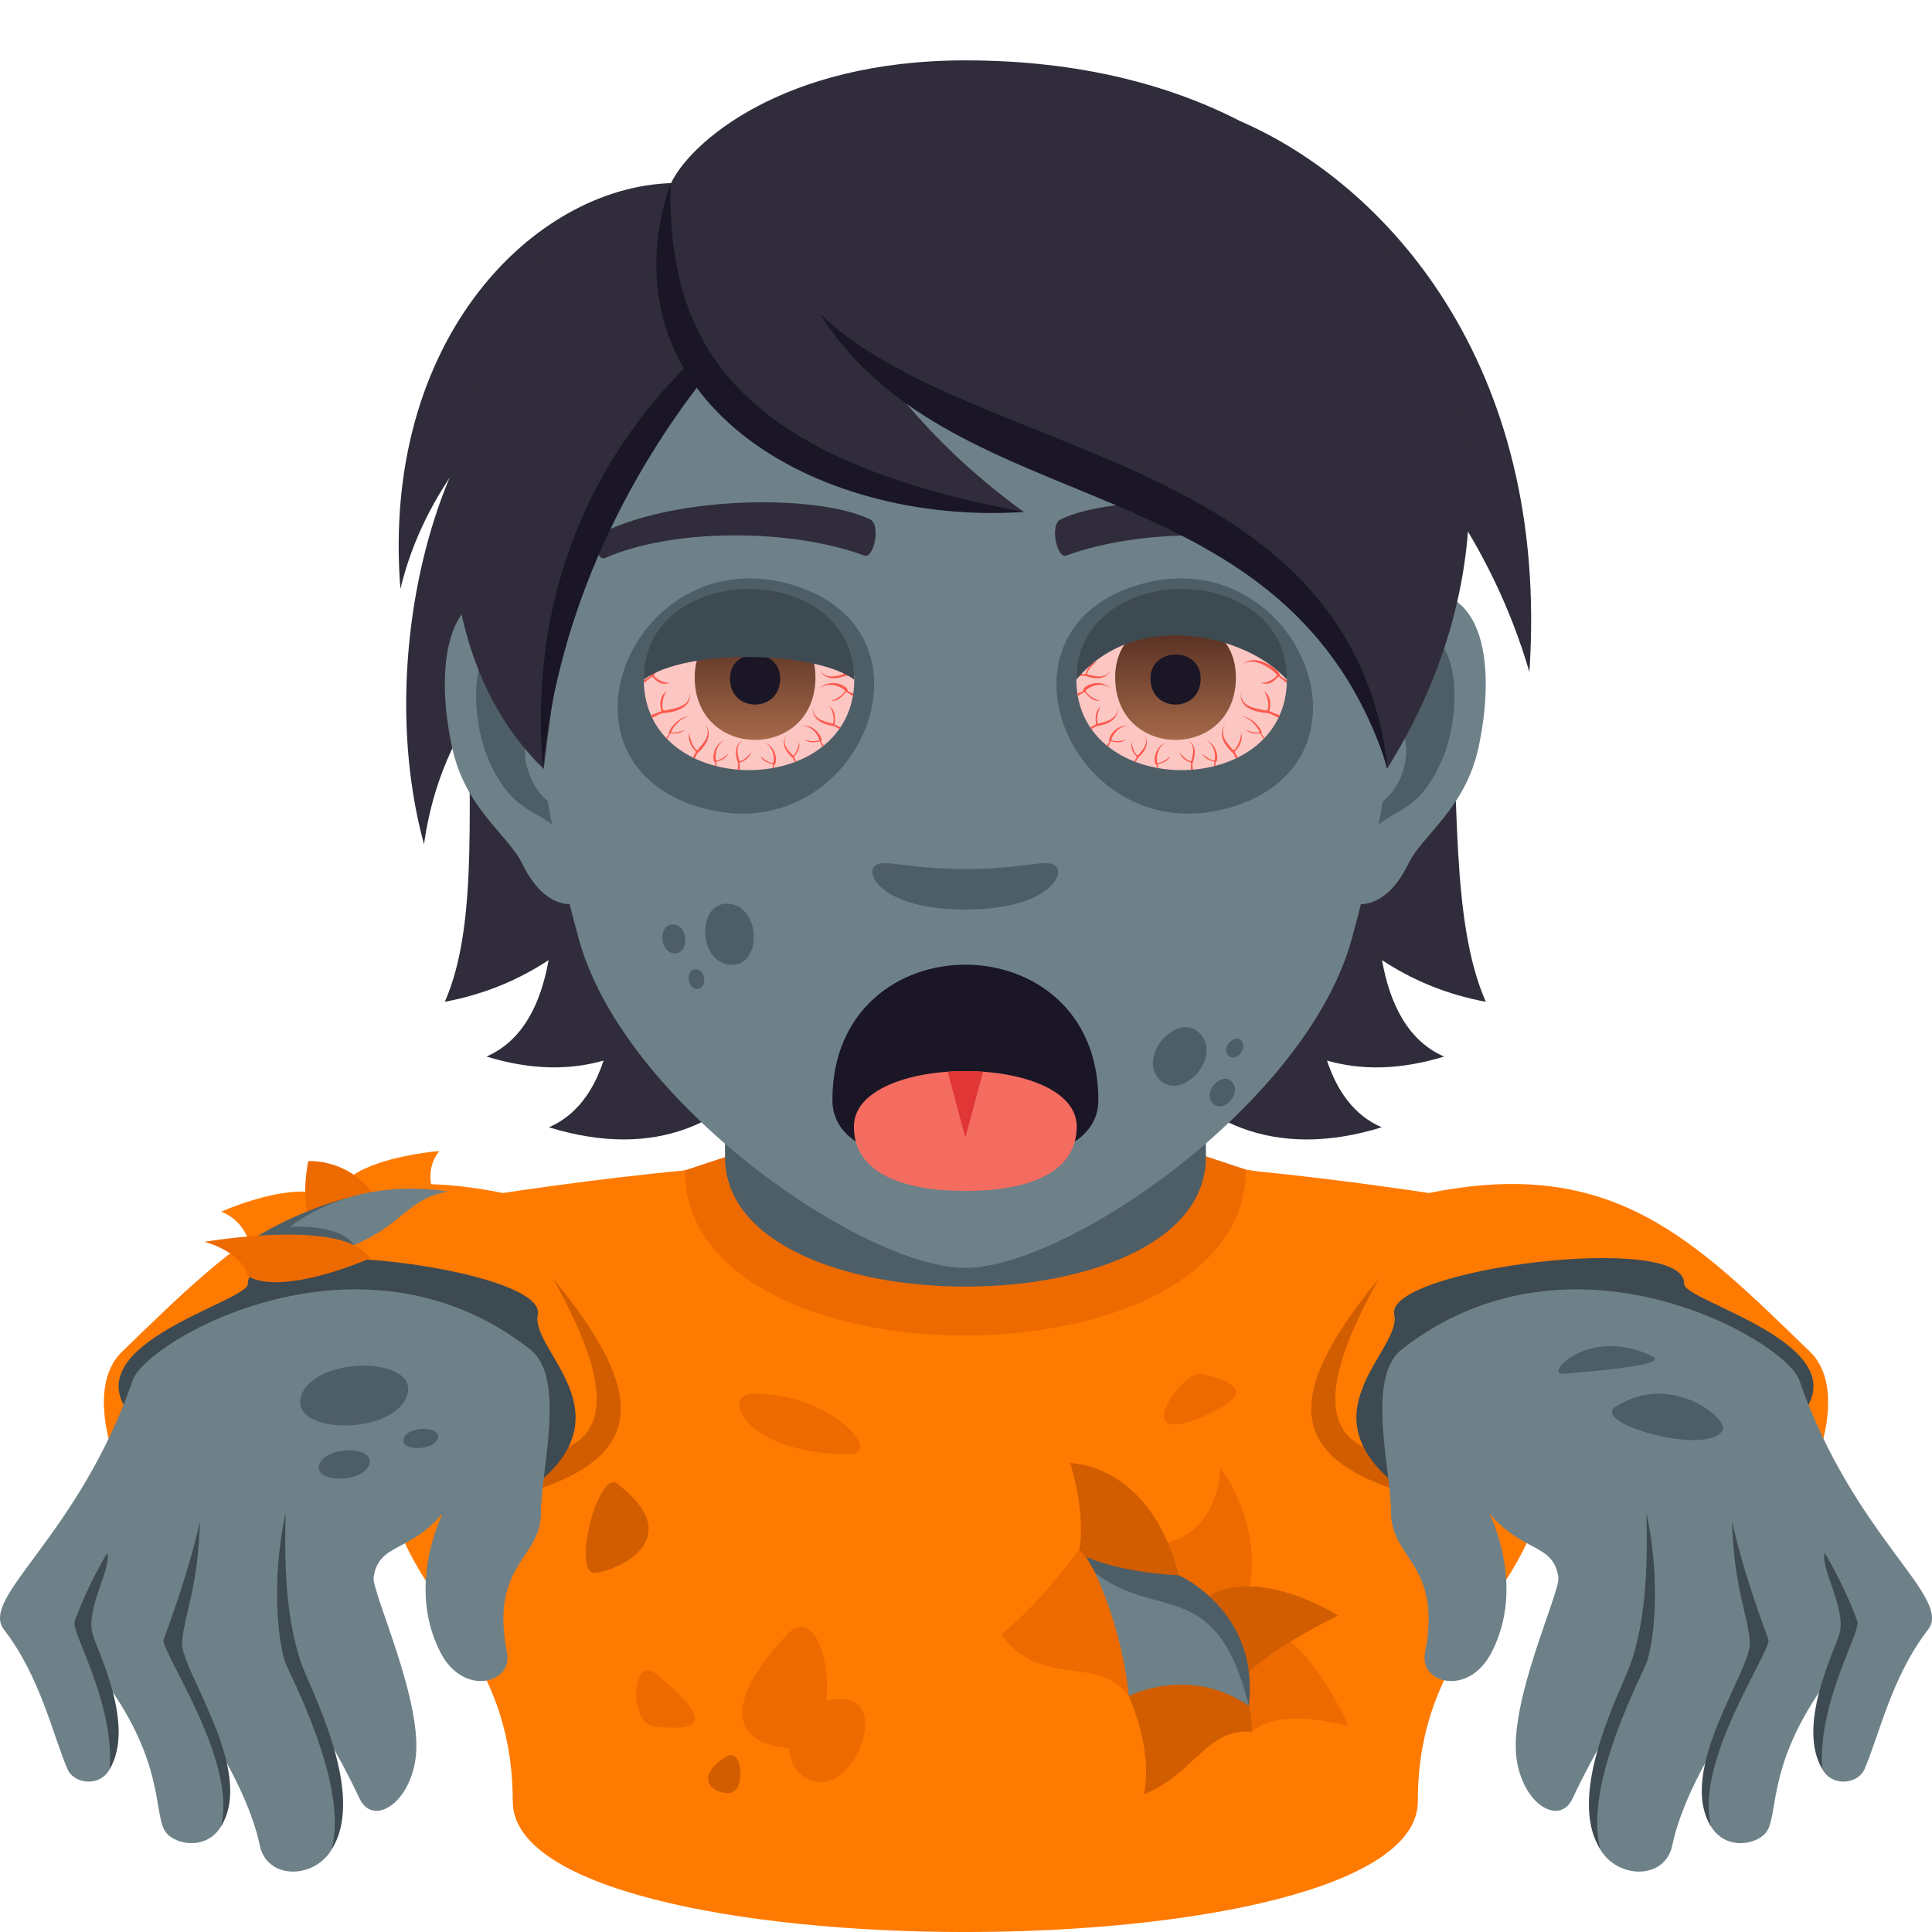 <?xml version="1.0" encoding="utf-8"?>
<!-- Generator: Adobe Illustrator 15.0.0, SVG Export Plug-In . SVG Version: 6.00 Build 0)  -->
<!DOCTYPE svg PUBLIC "-//W3C//DTD SVG 1.1//EN" "http://www.w3.org/Graphics/SVG/1.1/DTD/svg11.dtd">
<svg version="1.1" id="Layer_1" xmlns:x="http://ns.adobe.com/Extensibility/1.0/" xmlns:i="http://ns.adobe.com/AdobeIllustrator/10.0/" xmlns:graph="http://ns.adobe.com/Graphs/1.0/"
	 xmlns="http://www.w3.org/2000/svg" xmlns:xlink="http://www.w3.org/1999/xlink" xmlns:a="http://ns.adobe.com/AdobeSVGViewerExtensions/3.0/"
	 x="0px" y="0px" width="64px" height="64px" viewBox="0 0 64 64" enable-background="new 0 0 64 64" xml:space="preserve">
<path fill="#FF7A00" d="M14.247,42.743c1.396-3.02,8.439-3.972,8.439-3.972l18.584-0.027c0,0,7.096,0.96,8.494,3.995
	c4.506,9.78-2.797,9.473-2.797,16.938c0,5.765-29.981,5.765-29.981,0C16.987,52.246,9.737,52.48,14.247,42.743z"/>
<path fill="#ED6A00" d="M22.687,38.771c0,7.309,18.584,7.281,18.584-0.027l-1.863-0.619H24.632L22.687,38.771z"/>
<path fill="#4E5E67" d="M24.017,38.33c0,5.721,15.93,5.721,15.93,0c0-1.947,0-6.33,0-6.33h-15.93
	C24.017,32,24.017,36.383,24.017,38.33z"/>
<path fill="#FF7A00" d="M22.687,38.771c-2.979,0.279-6.027,0.75-6.027,0.75c-6.098-1.242-8.785,1.549-12.619,5.258
	c-2.369,2.291,2.848,10.42,5.707,8.859C12.095,52.355,22.687,38.771,22.687,38.771z"/>
<path fill="#D15D00" d="M11.917,50.398c9.381-0.908,10.479-3.078,6.395-8.057C23.937,52.355,11.388,45.623,11.917,50.398z"/>
<path fill="#3E4A52" d="M17.914,49.051c-2.703,2.326-11.145,0.953-13.631-2.229c-1.818-2.326,3.947-3.707,3.928-4.295
	c-0.057-1.754,9.928-0.49,9.604,1.018C17.564,44.701,20.681,46.67,17.914,49.051z"/>
<path fill="#6E8189" d="M17.564,44.701c-5.637-4.42-12.715-0.279-13.162,1.01c-1.813,5.213-5.098,7.201-4.271,8.271
	c1.209,1.564,1.619,3.5,2.104,4.621c0.268,0.619,1.518,0.625,1.52-0.535c0.002-0.945-0.195-2.002-0.07-2.088
	c1.824,2.654,1.379,4.23,1.834,4.748c0.531,0.602,2.543,0.668,1.967-2.373c0,0,0.854,1.475,1.117,2.768
	c0.281,1.373,2.443,1.082,2.594-0.521c0.129-1.377-0.863-3.885-0.863-3.885s0.816,1.242,1.576,2.861
	c0.422,0.902,1.602,0.232,1.846-1.252c0.309-1.879-1.447-5.588-1.379-6.072c0.166-1.152,1.199-0.807,2.301-2.141
	c0,0-1.248,2.389-0.084,4.631c0.768,1.479,2.396,1.008,2.203,0.021c-0.582-2.969,1.123-3.105,1.123-4.652
	C17.917,48.697,18.767,45.645,17.564,44.701z"/>
<path fill="#3E4A52" d="M3.636,58.598c0.156-2.219-1.293-4.539-1.164-4.891c0.193-0.527,0.543-1.357,1.082-2.27
	c0.154,0.518-0.734,1.867-0.484,2.705C3.24,54.707,4.488,57.166,3.636,58.598z"/>
<path fill="#3E4A52" d="M7.316,60.506c0.572-2.184-2.025-5.846-1.896-6.197c0.191-0.527,0.824-2.199,1.201-3.91
	c-0.055,2.205-0.516,3.049-0.588,4.004C5.966,55.305,8.488,58.652,7.316,60.506z"/>
<path fill="#3E4A52" d="M10.99,61.256c0.572-2.186-1.453-5.875-1.559-6.238c-0.34-1.17-0.346-3.195,0.031-4.904
	c-0.057,2.205,0.08,3.652,0.5,4.938C10.244,55.904,12.164,59.402,10.99,61.256z"/>
<path fill="#FF7A00" d="M41.313,38.771c2.98,0.279,6.027,0.75,6.027,0.75c6.098-1.242,8.785,1.549,12.619,5.258
	c2.369,2.291-2.848,10.42-5.707,8.859C51.904,52.355,41.313,38.771,41.313,38.771z"/>
<path fill="#D15D00" d="M52.082,50.398c-9.381-0.908-10.477-3.078-6.395-8.057C40.063,52.355,52.611,45.623,52.082,50.398z"/>
<path fill="#3E4A52" d="M46.086,49.051c2.705,2.326,11.145,0.953,13.633-2.229c1.816-2.326-3.949-3.707-3.93-4.295
	c0.057-1.754-9.926-0.49-9.602,1.018C46.436,44.701,43.318,46.67,46.086,49.051z"/>
<path fill="#6E8189" d="M46.436,44.701c5.637-4.42,12.715-0.279,13.164,1.01c1.811,5.213,5.098,7.201,4.27,8.271
	c-1.209,1.564-1.619,3.5-2.104,4.621c-0.268,0.619-1.516,0.625-1.52-0.535c-0.002-0.945,0.197-2.002,0.07-2.088
	c-1.824,2.654-1.379,4.23-1.834,4.748c-0.531,0.602-2.541,0.668-1.967-2.373c0,0-0.854,1.475-1.117,2.768
	c-0.279,1.373-2.443,1.082-2.594-0.521c-0.129-1.377,0.865-3.885,0.865-3.885s-0.818,1.242-1.576,2.861
	c-0.424,0.902-1.602,0.232-1.846-1.252c-0.311-1.879,1.445-5.588,1.377-6.072c-0.166-1.152-1.199-0.807-2.299-2.141
	c0,0,1.246,2.389,0.082,4.631c-0.768,1.479-2.396,1.008-2.203,0.021c0.582-2.969-1.123-3.105-1.123-4.652
	C46.082,48.697,45.232,45.645,46.436,44.701z"/>
<path fill="#3E4A52" d="M60.363,58.598c-0.156-2.219,1.293-4.539,1.164-4.891c-0.191-0.527-0.543-1.357-1.082-2.27
	c-0.154,0.518,0.734,1.867,0.484,2.705C60.76,54.707,59.512,57.166,60.363,58.598z"/>
<path fill="#3E4A52" d="M56.684,60.506c-0.572-2.184,2.025-5.846,1.896-6.197c-0.191-0.527-0.824-2.199-1.201-3.91
	c0.055,2.205,0.518,3.049,0.588,4.004C58.033,55.305,55.512,58.652,56.684,60.506z"/>
<path fill="#3E4A52" d="M53.01,61.256c-0.572-2.186,1.453-5.875,1.559-6.238c0.34-1.17,0.348-3.195-0.029-4.904
	c0.055,2.205-0.08,3.652-0.502,4.938C53.758,55.904,51.838,59.402,53.01,61.256z"/>
<path fill="#FF7A00" d="M11.052,39.947c1.143-0.102,2.807,0.066,3.289-0.475c-0.275-0.828,0.215-1.342,0.215-1.342
	S11,38.393,11.052,39.947z"/>
<path fill="#FF7A00" d="M11.353,40.055c-1.037,0.449-2.371,1.373-3.09,1.137c-0.229-0.84-0.939-1.051-0.939-1.051
	S10.521,38.695,11.353,40.055z"/>
<path fill="#ED6A00" d="M12.462,39.715c-1.037,0.449-1.529,0.836-2.248,0.598c-0.229-0.84-0.002-1.848-0.002-1.848
	S11.632,38.355,12.462,39.715z"/>
<path fill="#4E5E67" d="M14.634,39.473c-1.305,0.199-1.684,1.768-4.846,2.398c-1.178,0.164-1.633-0.686-1.633-0.686
	S11.353,38.953,14.634,39.473z"/>
<path fill="#6E8189" d="M14.851,39.473c-1.307,0.199-1.535,1.117-3.127,1.771c-0.475-0.725-2.115-0.602-2.115-0.602
	S11.57,38.953,14.851,39.473z"/>
<path fill="#ED6A00" d="M12.253,41.686c-1.037,0.449-3.141,1.135-4.037,0.588c-0.229-0.84-1.441-1.135-1.441-1.135
	S11.423,40.326,12.253,41.686z"/>
<path fill="#ED6A00" d="M41.404,53.893c-0.951,1.072-0.592,3.16,0.068,3.473c0.949-0.861,3.199-0.182,3.199-0.182
	S43.125,53.605,41.404,53.893z"/>
<path fill="#ED6A00" d="M40.502,54.41c-0.623-1.133-2.467-2.088-2.287-3.229c2.223-0.205,2.215-2.568,2.215-2.568
	S42.727,51.682,40.502,54.41z"/>
<path fill="#D15D00" d="M39.053,52.184c-0.361,0.641-2.527,0.564-3.301-0.855c0.227-1.215-0.299-2.863-0.299-2.863
	S38.088,48.455,39.053,52.184z"/>
<path fill="#ED6A00" d="M37.391,56.184c-1-1.398-2.961-0.223-4.232-2.059c1.088-0.762,2.594-2.797,2.594-2.797
	S38.328,54.137,37.391,56.184z"/>
<path fill="#D15D00" d="M41.473,57.365c-1.516-0.121-1.896,1.404-3.582,2.072c0.326-1.479-0.5-3.254-0.5-3.254
	S41.479,53.756,41.473,57.365z"/>
<path fill="#D15D00" d="M39.969,52.91c0.248,1.504,0.684,2.225,1.344,2.539c0.891-0.916,3.016-1.93,3.016-1.93
	S41.697,51.832,39.969,52.91z"/>
<path fill="#4E5E67" d="M41.369,56.504c-1.992-1.354-3.887-0.426-3.887-0.426s0.154-1.732-1.504-4.504
	c1.287,0.553,3.074,0.609,3.074,0.609S41.74,53.379,41.369,56.504z"/>
<path fill="#6E8189" d="M41.369,56.504c-1.992-1.354-3.979-0.32-3.979-0.32s-0.117-1.898-1.113-4.084
	C38.313,53.715,40.297,52.184,41.369,56.504z"/>
<path fill="#ED6A00" d="M26.083,54.141c-2.066,2.17-1.939,3.598,0.061,3.768C28.144,58.076,27.47,52.688,26.083,54.141z"/>
<path fill="#ED6A00" d="M27.121,56.43c-1.301,0.467-1.338,2.482,0.041,2.6C28.542,59.145,29.714,55.5,27.121,56.43z"/>
<path fill="#ED6A00" d="M21.691,55.42c-0.738-0.598-0.918,1.699,0.029,1.781C22.666,57.279,24.119,57.387,21.691,55.42z"/>
<path fill="#D15D00" d="M24.07,58.186c-0.994,0.607-0.627,1.16,0.02,1.215C24.734,59.455,24.623,57.85,24.07,58.186z"/>
<path fill="#D15D00" d="M19.718,52.1c0.793-0.078,3.098-1.15,0.725-2.951C19.808,48.668,18.923,52.178,19.718,52.1z"/>
<path fill="#ED6A00" d="M40.078,46.82c0.639-0.305,1.703-0.875-0.264-1.303C39.123,45.367,37.25,48.168,40.078,46.82z"/>
<path fill="#4E5E67" d="M51.795,45.51c0.703-0.07,3.572-0.268,2.938-0.582C52.639,43.891,51.09,45.58,51.795,45.51z"/>
<path fill="#4E5E67" d="M53.512,46.607c-0.842,0.547,3.129,1.662,3.563,0.754C57.244,47.006,55.355,45.408,53.512,46.607z"/>
<path fill="#ED6A00" d="M28.156,48.168c1.061-0.002-0.541-2-3.219-2C23.875,46.168,24.615,48.172,28.156,48.168z"/>
<path fill="#4E5E67" d="M9.992,46.201c-0.496,1.32,2.984,1.379,3.482,0.059S10.492,44.881,9.992,46.201z"/>
<path fill="#4E5E67" d="M10.583,48.5c-0.236,0.625,1.41,0.65,1.646,0.027C12.464,47.902,10.82,47.875,10.583,48.5z"/>
<path fill="#4E5E67" d="M13.375,47.643c-0.162,0.426,0.963,0.443,1.123,0.018C14.66,47.234,13.535,47.215,13.375,47.643z"/>
<path fill="#302C3B" d="M22.208,9.939l0.021-3.873c-4.529,0.141-9.621,5.162-8.965,13.443C14.859,12.861,22.208,9.939,22.208,9.939z
	"/>
<path fill="#302C3B" d="M41.104,4.023l-0.627,5.604c0,0,7.65,3.947,10.186,12.633C51.354,11.99,45.828,6.066,41.104,4.023z"/>
<path fill="#302C3B" d="M17.718,11.912c-3.309,2.293-5.328,9.99-3.672,16.055c0.689-4.914,4.004-6.768,4.004-6.768L17.718,11.912z"
	/>
<path fill="#302C3B" d="M45.781,31.805c0.98,0.648,2.113,1.133,3.438,1.381c-2.348-5.352,1.191-16.578-6.063-24.826
	C32.927,8.666,31.513,41.74,45.77,37.344c-0.908-0.395-1.477-1.197-1.811-2.211c1.1,0.316,2.383,0.326,3.879-0.133
	C46.648,34.484,46.041,33.27,45.781,31.805z"/>
<path fill="#302C3B" d="M20.109,8.359c-7.254,8.248-3.025,19.475-5.373,24.826c1.322-0.248,2.455-0.732,3.438-1.381
	c-0.262,1.465-0.869,2.68-2.059,3.195c1.496,0.459,2.779,0.449,3.879,0.133c-0.334,1.014-0.902,1.816-1.809,2.211
	C32.439,41.74,30.337,8.666,20.109,8.359z"/>
<path id="Path_406_" fill="#6E8189" d="M46.896,19.629c-2.309,0.281-3.977,8.014-2.525,10.055c0.203,0.285,1.395,0.74,2.277-1.061
	c0.488-0.998,1.898-1.83,2.336-3.889C49.543,22.1,49.195,19.35,46.896,19.629z"/>
<path id="Path_405_" fill="#6E8189" d="M17.058,19.629c2.311,0.281,3.977,8.014,2.523,10.055c-0.203,0.285-1.393,0.74-2.275-1.061
	c-0.488-0.998-1.898-1.83-2.336-3.889C14.41,22.1,14.759,19.35,17.058,19.629z"/>
<path id="Path_394_" fill="#4E5E67" d="M46.834,21.111c-0.602,0.189-1.26,1.109-1.617,2.633c2.107-0.451,1.58,3.057-0.25,3.123
	c0.016,0.352,0.041,0.717,0.084,1.1c0.883-1.283,1.777-0.768,2.666-2.674C48.516,23.574,48.326,20.643,46.834,21.111z"/>
<path id="Path_382_" fill="#4E5E67" d="M18.736,23.74c-0.355-1.521-1.012-2.439-1.615-2.629c-1.492-0.469-1.684,2.463-0.883,4.182
	c0.887,1.906,1.783,1.391,2.666,2.674c0.045-0.385,0.068-0.748,0.084-1.102C17.175,26.779,16.658,23.313,18.736,23.74z"/>
<path fill="#6E8189" d="M31.976,4.758c-10.008,0-14.828,8.15-14.225,18.629c0.123,2.107,0.709,5.146,1.432,7.75
	C20.685,36.549,28.605,42,31.976,42c3.374,0,11.292-5.451,12.793-10.863c0.725-2.604,1.311-5.643,1.434-7.75
	C46.805,12.908,41.986,4.758,31.976,4.758z"/>
<path fill="#E81C27" d="M31.888,14.922C31.984,14.922,31.984,14.922,31.888,14.922C31.984,14.922,31.984,14.922,31.888,14.922z"/>
<path fill="#302C3B" d="M43.961,17.631c-2.436-1.207-7.092-1.268-8.826-0.426c-0.371,0.164-0.127,1.311,0.186,1.199
	c2.42-0.895,6.318-0.916,8.582,0.078C44.203,18.609,44.33,17.801,43.961,17.631z"/>
<path fill="#302C3B" d="M19.994,17.631c2.434-1.207,7.09-1.268,8.826-0.426c0.371,0.164,0.127,1.311-0.186,1.199
	c-2.422-0.895-6.318-0.916-8.584,0.078C19.75,18.609,19.625,17.801,19.994,17.631z"/>
<path fill="#1A1626" d="M36.385,36.439c0,1.559-1.973,2.131-4.407,2.131c-2.434,0-4.404-0.572-4.404-2.131
	C27.574,30.461,36.385,30.461,36.385,36.439z"/>
<path fill="#4E5E67" d="M37.664,19.387c-5.213,1.604-2.051,8.943,3.162,7.34S42.877,17.785,37.664,19.387z"/>
<path fill="#4E5E67" d="M26.292,19.387c-5.215-1.602-8.377,5.736-3.166,7.34C28.341,28.33,31.503,20.99,26.292,19.387z"/>
<path fill="#4E5E67" d="M24.148,29.938c-1.072-0.09-1.041,1.932,0.033,2.023C25.253,32.051,25.222,30.029,24.148,29.938z"/>
<path fill="#4E5E67" d="M22.314,30.625c-0.508-0.043-0.492,0.912,0.016,0.955C22.835,31.623,22.82,30.666,22.314,30.625z"/>
<path fill="#4E5E67" d="M23.068,32.109c-0.348-0.029-0.338,0.623,0.01,0.652C23.423,32.791,23.414,32.139,23.068,32.109z"/>
<path fill="#4E5E67" d="M38.377,35.725c0.695,0.822,2.102-0.631,1.406-1.453S37.682,34.9,38.377,35.725z"/>
<path fill="#4E5E67" d="M40.16,36.537c0.328,0.389,0.992-0.297,0.664-0.688C40.496,35.461,39.83,36.148,40.16,36.537z"/>
<path fill="#4E5E67" d="M40.676,34.953c0.225,0.266,0.68-0.203,0.455-0.469S40.451,34.688,40.676,34.953z"/>
<path id="Path_381_" fill="#4E5E67" d="M34.951,28.668c-0.314-0.219-1.053,0.119-2.977,0.119c-1.92,0-2.66-0.338-2.975-0.119
	c-0.377,0.266,0.223,1.461,2.975,1.461C34.729,30.129,35.33,28.934,34.951,28.668z"/>
<path fill="#F46C60" d="M35.668,37.32c0,1.559-1.654,2.131-3.692,2.131c-2.037,0-3.689-0.572-3.689-2.131
	C28.287,34.867,35.668,34.867,35.668,37.32z"/>
<path fill="#E03636" d="M31.978,37.689l0.586-2.186c-0.389-0.027-0.783-0.027-1.17,0L31.978,37.689z"/>
<path fill="#FCC7C3" d="M21.326,22.51c0-3,6.973-3,6.973,0C28.298,26.512,21.326,26.512,21.326,22.51z"/>
<path fill="#FC5A4E" d="M24.88,24.893c-0.037,0.145-0.381,0.395-0.396,0.299c-0.029-0.17-0.166-0.514,0.154-0.68
	c-0.438,0.182-0.197,0.723-0.188,0.77c0.004,0.033-0.004,0.143-0.01,0.215c0.021,0,0.041,0.002,0.063,0.004L24.5,25.262
	C24.5,25.262,24.839,25.178,24.88,24.893z"/>
<path fill="#FC5A4E" d="M25.656,25.326c0.094-0.031,0.1-0.605-0.367-0.74c0.344,0.125,0.363,0.537,0.332,0.67
	c-0.02,0.076-0.385-0.111-0.424-0.225c0.041,0.223,0.404,0.281,0.404,0.281l-0.004,0.129c0.016-0.002,0.031-0.006,0.047-0.008
	C25.636,25.383,25.634,25.334,25.656,25.326z"/>
<path fill="#FC5A4E" d="M26.458,24.564c0.035,0.145-0.15,0.527-0.209,0.449c-0.105-0.135-0.389-0.371-0.186-0.672
	c-0.299,0.369,0.168,0.732,0.199,0.77c0.014,0.02,0.041,0.076,0.066,0.131c0.018-0.006,0.035-0.014,0.053-0.02l-0.086-0.154
	C26.296,25.068,26.556,24.834,26.458,24.564z"/>
<path fill="#FC5A4E" d="M27.207,24.543c0.066-0.072-0.211-0.59-0.686-0.496c0.361-0.045,0.582,0.314,0.619,0.449
	c0.021,0.074-0.393,0.074-0.482-0.008c0.146,0.18,0.494,0.066,0.494,0.066l0.092,0.18c0.016-0.014,0.031-0.025,0.047-0.039
	C27.248,24.646,27.183,24.566,27.207,24.543z"/>
<path fill="#FC5A4E" d="M27.468,23.377c0.133,0.123,0.201,0.629,0.09,0.592c-0.195-0.066-0.639-0.117-0.633-0.553
	c-0.055,0.568,0.654,0.625,0.711,0.641c0.027,0.01,0.1,0.055,0.164,0.096c0.012-0.02,0.027-0.037,0.039-0.057l-0.197-0.104
	C27.642,23.992,27.748,23.584,27.468,23.377z"/>
<path fill="#FC5A4E" d="M28.076,22.865c0.021-0.123-0.561-0.461-0.967-0.018c0.324-0.311,0.756-0.096,0.875,0.018
	c0.064,0.064-0.336,0.363-0.475,0.342c0.252,0.082,0.52-0.289,0.52-0.289l0.225,0.137c0.004-0.029,0.008-0.059,0.012-0.088
	C28.197,22.949,28.068,22.91,28.076,22.865z"/>
<path fill="#FC5A4E" d="M27.58,21.902c0.164,0.043,0.441,0.43,0.334,0.445c-0.191,0.033-0.576,0.186-0.762-0.174
	c0.203,0.49,0.811,0.225,0.865,0.213c0.043-0.006,0.205,0.008,0.277,0.016c-0.002-0.025-0.004-0.051-0.006-0.074l-0.295,0.002
	C27.994,22.33,27.9,21.949,27.58,21.902z"/>
<path fill="#FC5A4E" d="M24.126,24.945c-0.039,0.111-0.395,0.301-0.412,0.229c-0.029-0.133-0.004-0.541,0.328-0.668
	c-0.453,0.139-0.455,0.707-0.363,0.738c0.023,0.008,0.018,0.068,0.006,0.123c0.016,0.004,0.033,0.008,0.049,0.012l-0.002-0.15
	C23.732,25.229,24.083,25.166,24.126,24.945z"/>
<path fill="#FC5A4E" d="M23.349,23.975c0.264,0.385-0.098,0.684-0.232,0.857c-0.074,0.098-0.313-0.391-0.27-0.578
	c-0.123,0.346,0.209,0.648,0.209,0.648l-0.104,0.191c0.021,0.01,0.043,0.02,0.064,0.031c0.031-0.072,0.066-0.145,0.084-0.168
	C23.14,24.908,23.734,24.447,23.349,23.975z"/>
<path fill="#FC5A4E" d="M22.699,24.158c-0.098,0.092-0.492,0.15-0.463,0.078c0.057-0.133,0.318-0.502,0.658-0.512
	c-0.441-0.02-0.781,0.508-0.727,0.564c0.018,0.02-0.057,0.104-0.104,0.154c0.012,0.014,0.023,0.025,0.035,0.037l0.117-0.189
	C22.216,24.291,22.533,24.35,22.699,24.158z"/>
<path fill="#FC5A4E" d="M22.843,22.955c0.033,0.486-0.559,0.516-0.82,0.58c-0.146,0.035-0.084-0.525,0.086-0.656
	c-0.363,0.217-0.197,0.676-0.197,0.676l-0.348,0.139c0.014,0.029,0.027,0.057,0.039,0.084c0.092-0.047,0.266-0.135,0.32-0.148
	C22,23.613,22.951,23.592,22.843,22.955z"/>
<path fill="#FC5A4E" d="M22.207,22.604c-0.18,0.072-0.625-0.18-0.527-0.281c0.174-0.182,0.768-0.594,1.113-0.305
	c-0.42-0.432-1.232,0.188-1.23,0.336c0,0.049-0.143,0.129-0.236,0.178c0,0.031,0.002,0.063,0.004,0.094l0.279-0.221
	C21.609,22.404,21.871,22.789,22.207,22.604z"/>
<linearGradient id="SVGID_1_" gradientUnits="userSpaceOnUse" x1="25.013" y1="24.51" x2="25.013" y2="20.511">
	<stop  offset="0" style="stop-color:#A6694A"/>
	<stop  offset="1" style="stop-color:#4F2A1E"/>
	<a:midPointStop  offset="0" style="stop-color:#A6694A"/>
	<a:midPointStop  offset="0.5" style="stop-color:#A6694A"/>
	<a:midPointStop  offset="1" style="stop-color:#4F2A1E"/>
</linearGradient>
<path fill="url(#SVGID_1_)" d="M23.013,22.436c0,2.766,4,2.766,4,0C27.013,19.869,23.013,19.869,23.013,22.436z"/>
<path fill="#1A1626" d="M24.181,22.479c0,1.148,1.662,1.148,1.662,0C25.843,21.414,24.181,21.414,24.181,22.479z"/>
<path fill="#3E4A52" d="M28.298,22.514c0,0,0-0.002,0-0.004c0-4-6.973-4-6.973,0c0,0.002,0,0.004,0,0.004
	C22.726,21.459,27.046,21.57,28.298,22.514z"/>
<path fill="#FCC7C3" d="M42.629,22.51c0-3-6.973-3-6.973,0C35.656,26.512,42.629,26.512,42.629,22.51z"/>
<path fill="#FC5A4E" d="M39.074,24.893c0.037,0.145,0.381,0.395,0.396,0.299c0.029-0.17,0.168-0.514-0.152-0.68
	c0.436,0.182,0.197,0.723,0.188,0.77c-0.006,0.033,0.002,0.143,0.008,0.215c-0.021,0-0.041,0.002-0.063,0.004l0.004-0.238
	C39.455,25.262,39.115,25.178,39.074,24.893z"/>
<path fill="#FC5A4E" d="M38.299,25.326c-0.094-0.031-0.1-0.605,0.367-0.74c-0.342,0.125-0.363,0.537-0.33,0.67
	c0.018,0.076,0.383-0.111,0.422-0.225c-0.041,0.223-0.404,0.281-0.404,0.281l0.004,0.129c-0.016-0.002-0.031-0.006-0.047-0.008
	C38.318,25.383,38.32,25.334,38.299,25.326z"/>
<path fill="#FC5A4E" d="M37.498,24.564c-0.035,0.145,0.148,0.527,0.207,0.449c0.105-0.135,0.391-0.371,0.186-0.672
	c0.299,0.369-0.166,0.732-0.197,0.77c-0.016,0.02-0.043,0.076-0.066,0.131c-0.018-0.006-0.035-0.014-0.053-0.02l0.084-0.154
	C37.658,25.068,37.398,24.834,37.498,24.564z"/>
<path fill="#FC5A4E" d="M36.748,24.543c-0.066-0.072,0.211-0.59,0.686-0.496c-0.361-0.045-0.58,0.314-0.619,0.449
	c-0.02,0.074,0.393,0.074,0.482-0.008c-0.146,0.18-0.494,0.066-0.494,0.066l-0.09,0.18c-0.018-0.014-0.033-0.025-0.049-0.039
	C36.707,24.646,36.771,24.566,36.748,24.543z"/>
<path fill="#FC5A4E" d="M36.486,23.377c-0.133,0.123-0.199,0.629-0.09,0.592c0.197-0.066,0.639-0.117,0.633-0.553
	c0.057,0.568-0.654,0.625-0.709,0.641c-0.029,0.01-0.1,0.055-0.164,0.096c-0.014-0.02-0.027-0.037-0.041-0.057l0.197-0.104
	C36.313,23.992,36.207,23.584,36.486,23.377z"/>
<path fill="#FC5A4E" d="M35.879,22.865c-0.021-0.123,0.561-0.461,0.967-0.018c-0.324-0.311-0.756-0.096-0.875,0.018
	c-0.064,0.064,0.338,0.363,0.475,0.342c-0.25,0.082-0.52-0.289-0.52-0.289l-0.223,0.137c-0.006-0.029-0.01-0.059-0.014-0.088
	C35.758,22.949,35.887,22.91,35.879,22.865z"/>
<path fill="#FC5A4E" d="M36.375,21.902c-0.162,0.043-0.441,0.43-0.334,0.445c0.191,0.033,0.576,0.186,0.762-0.174
	c-0.203,0.49-0.811,0.225-0.863,0.213c-0.045-0.006-0.207,0.008-0.279,0.016c0.002-0.025,0.004-0.051,0.006-0.074l0.295,0.002
	C35.961,22.33,36.055,21.949,36.375,21.902z"/>
<path fill="#FC5A4E" d="M39.828,24.945c0.039,0.111,0.396,0.301,0.412,0.229c0.029-0.133,0.006-0.541-0.328-0.668
	c0.453,0.139,0.455,0.707,0.365,0.738c-0.023,0.008-0.018,0.068-0.008,0.123c-0.016,0.004-0.031,0.008-0.049,0.012l0.004-0.15
	C40.225,25.229,39.871,25.166,39.828,24.945z"/>
<path fill="#FC5A4E" d="M40.605,23.975c-0.264,0.385,0.098,0.684,0.232,0.857c0.074,0.098,0.314-0.391,0.27-0.578
	c0.123,0.346-0.209,0.648-0.209,0.648l0.105,0.191c-0.021,0.01-0.045,0.02-0.066,0.031c-0.031-0.072-0.064-0.145-0.084-0.168
	C40.814,24.908,40.221,24.447,40.605,23.975z"/>
<path fill="#FC5A4E" d="M41.256,24.158c0.098,0.092,0.494,0.15,0.463,0.078c-0.055-0.133-0.318-0.502-0.658-0.512
	c0.441-0.02,0.781,0.508,0.729,0.564c-0.02,0.02,0.055,0.104,0.102,0.154c-0.012,0.014-0.023,0.025-0.035,0.037l-0.117-0.189
	C41.738,24.291,41.422,24.35,41.256,24.158z"/>
<path fill="#FC5A4E" d="M41.111,22.955c-0.033,0.486,0.561,0.516,0.822,0.58c0.145,0.035,0.084-0.525-0.088-0.656
	c0.363,0.217,0.199,0.676,0.199,0.676l0.346,0.139c-0.012,0.029-0.025,0.057-0.039,0.084c-0.092-0.047-0.266-0.135-0.32-0.148
	C41.957,23.613,41.004,23.592,41.111,22.955z"/>
<path fill="#FC5A4E" d="M41.748,22.604c0.18,0.072,0.625-0.18,0.529-0.281c-0.176-0.182-0.77-0.594-1.113-0.305
	c0.42-0.432,1.23,0.188,1.229,0.336c0,0.049,0.143,0.129,0.236,0.178c0,0.031-0.002,0.063-0.002,0.094l-0.281-0.221
	C42.346,22.404,42.084,22.789,41.748,22.604z"/>
<linearGradient id="SVGID_2_" gradientUnits="userSpaceOnUse" x1="-1825.916" y1="24.51" x2="-1825.916" y2="20.511" gradientTransform="matrix(-1 0 0 1 -1786.975 0)">
	<stop  offset="0" style="stop-color:#A6694A"/>
	<stop  offset="1" style="stop-color:#4F2A1E"/>
	<a:midPointStop  offset="0" style="stop-color:#A6694A"/>
	<a:midPointStop  offset="0.5" style="stop-color:#A6694A"/>
	<a:midPointStop  offset="1" style="stop-color:#4F2A1E"/>
</linearGradient>
<path fill="url(#SVGID_2_)" d="M40.941,22.436c0,2.766-4,2.766-4,0C36.941,19.869,40.941,19.869,40.941,22.436z"/>
<path fill="#1A1626" d="M39.773,22.479c0,1.148-1.662,1.148-1.662,0C38.111,21.414,39.773,21.414,39.773,22.479z"/>
<path fill="#3E4A52" d="M35.656,22.514c0,0,0-0.002,0-0.004c0-4,6.973-4,6.973,0c0,0.002,0,0.004,0,0.004
	C41.279,21.012,37.611,20.15,35.656,22.514z"/>
<path fill="#302C3B" d="M31.978,2c-6.09,0-9.133,2.758-9.748,4.066C14.867,7.75,12.5,20.17,18.011,25.471
	c0.684-5.646,1.342-9.273,5.096-13.094c2.189,2.932,6.736,4.582,10.809,4.582c-1.928-1.4-3.243-2.773-4.274-4.053
	c6.799,3.121,14.413,5.119,16.303,12.564C52.488,15.053,47.053,2,31.978,2z"/>
<path fill="#1A1626" d="M22.21,6.066c-0.094,5.199,2.008,9.09,11.709,10.893C26.964,17.428,19.828,13.225,22.21,6.066z"/>
<path fill="#1A1626" d="M22.82,12.045c-2.533,2.496-5.375,6.822-4.836,13.426c0.504-5.459,3.012-9.953,5.283-12.867
	C23.107,12.43,22.957,12.242,22.82,12.045z"/>
<path fill="#1A1626" d="M27.162,10.396c5.088,4.855,17.59,4.541,18.811,15.074C42.711,15.225,31.656,17.523,27.162,10.396z"/>
</svg>
